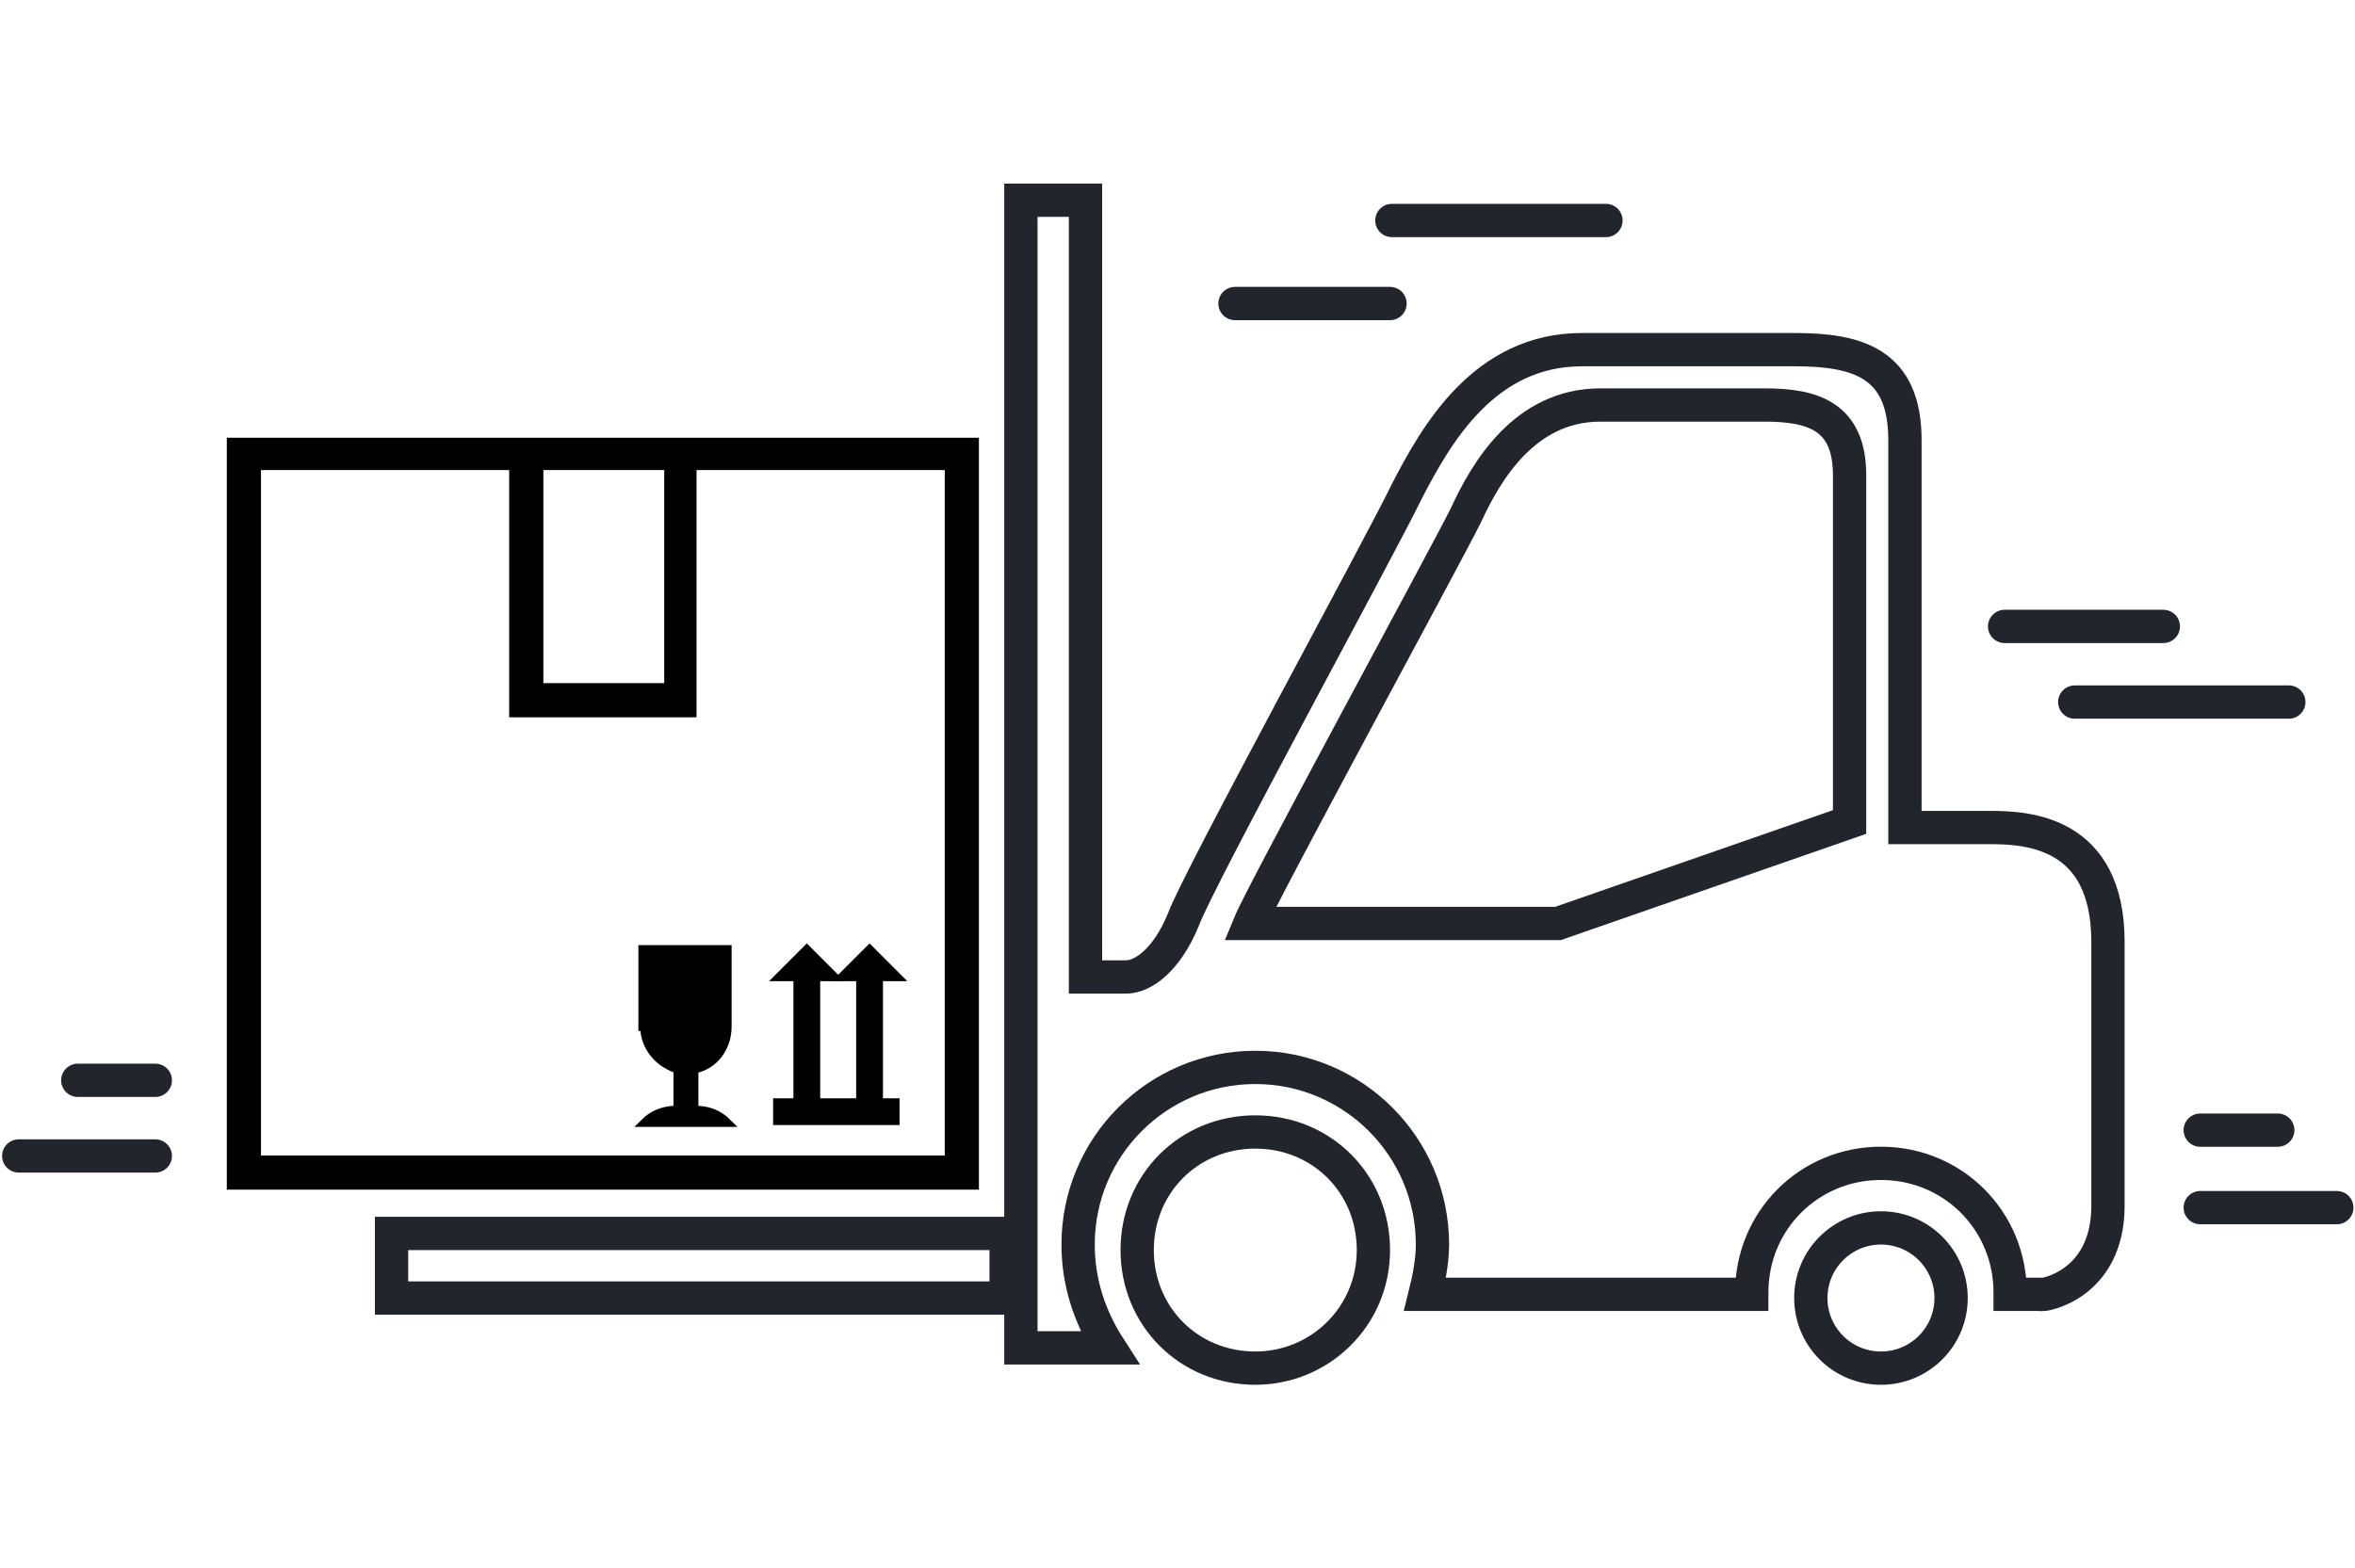 <?xml version="1.0" encoding="UTF-8"?>
<svg xmlns="http://www.w3.org/2000/svg" xmlns:xlink="http://www.w3.org/1999/xlink" version="1.1" id="Ebene_1" x="0px" y="0px" viewBox="0 0 127.6 85" style="enable-background:new 0 0 127.6 85;" xml:space="preserve">
<style type="text/css">
	.st0{fill:none;stroke:#22252B;stroke-width:1.804;}
	.st1{fill:none;}
	.st2{fill:none;stroke:#22252B;stroke-width:1.804;stroke-linecap:round;}
	.st3{stroke:#000000;stroke-width:0.451;}
	.st4{clip-path:url(#SVGID_00000158736006096864061670000015141087774701506749_);}
</style>
<g id="Gruppe_8516" transform="translate(-1083.361 -2089.045)">
	<g id="Gruppe_8440" transform="translate(14.176 2009.595)">
		<path id="Pfad_2099" class="st0" d="M1183.4,144.8v-14.3c0-6-4.4-6.2-6.4-6.2h-4.6v-21c0-4.2-2.6-4.9-6-4.9h-11.5    c-5.3,0-7.9,4.6-9.5,7.7c-1.5,3.1-11.3,21-12.1,23.2c-0.9,2.2-2.2,3.1-3.1,3.1h-2.2V90.3h-3.5v62.2h4.8c-1.1-1.7-1.7-3.6-1.7-5.6    c0-5.3,4.3-9.6,9.6-9.6c5.3,0,9.6,4.3,9.6,9.6c0,0.9-0.2,1.9-0.4,2.7h17.7c0,0,0-0.1,0-0.1c0-3.9,3.1-7,7-7s7,3.1,7,7    c0,0,0,0.1,0,0.1h1.7C1179.7,149.7,1183.4,149.2,1183.4,144.8z"></path>
		<path id="Pfad_2104" class="st0" d="M1090.4,149.8h33.3v-3.5h-33.3V149.8z"></path>
		<path id="Pfad_2100" class="st0" d="M1169.4,124v-18.8c0-3.2-2-3.8-4.6-3.8h-8.9c-4.1,0-6.2,3.6-7.3,6c-1.2,2.4-11,20.4-11.7,22.1    h16.7L1169.4,124z"></path>
		<path id="Pfad_2105" class="st0" d="M1137.2,153.6c3.5,0,6.4-2.8,6.4-6.4s-2.8-6.4-6.4-6.4s-6.4,2.8-6.4,6.4c0,0,0,0,0,0    C1130.8,150.8,1133.6,153.6,1137.2,153.6z"></path>
		<path id="Pfad_2106" class="st0" d="M1171.1,153.6c2.1,0,3.8-1.7,3.8-3.8c0-2.1-1.7-3.8-3.8-3.8c-2.1,0-3.8,1.7-3.8,3.8    C1167.3,151.9,1169,153.6,1171.1,153.6C1171.1,153.6,1171.1,153.6,1171.1,153.6z"></path>
		<path id="Pfad_2094" class="st1" d="M1089.4,154.6h107.3V89.4h-107.3V154.6z"></path>
		<path id="Pfad_2096" class="st1" d="M1089.4,154.6h107.3V89.4h-107.3V154.6z"></path>
		<path id="Pfad_2101" class="st2" d="M1136.1,95.9h8.4"></path>
		<path id="Pfad_2109" class="st2" d="M1181.6,117.5h11.6"></path>
		<path id="Pfad_2110" class="st2" d="M1188.4,144.9h7.4"></path>
		<path id="Pfad_2120" class="st2" d="M1077.6,142.1h-7.4"></path>
		<path id="Pfad_2097" class="st1" d="M1089.4,154.6h107.3V89.4h-107.3V154.6z"></path>
		<path id="Pfad_2111" class="st2" d="M1177.8,113.4h8.6"></path>
		<path id="Pfad_2112" class="st2" d="M1188.4,140.7h4.2"></path>
		<path id="Pfad_2121" class="st2" d="M1077.6,138h-4.2"></path>
		<path id="Pfad_2103" class="st2" d="M1144.6,91.4h11.6"></path>
		<path id="Pfad_2098" class="st1" d="M1089.4,154.6h107.3V89.4h-107.3V154.6z"></path>
		<g id="Gruppe_1855" transform="translate(1083 95)">
			<path id="Pfad_2116" class="st3" d="M15.4,9.7h7v12h-7V9.7z M23.7,23.1V9.7h13.9v37.6H0.1V9.7H14v13.4H23.7z M-1.3,48.7H39V8.4     H-1.3V48.7z"></path>
			<path id="Pfad_2117" class="st3" d="M32.8,43.8h1v-6.4h1l-1.5-1.5l-1.5,1.5h1L32.8,43.8z"></path>
			<rect id="Rechteck_23" x="28.3" y="44.2" class="st3" width="6.4" height="1"></rect>
			<g id="Gruppe_1854">
				<g>
					<defs>
						<rect id="SVGID_1_" x="-1.3" y="8.4" width="40.3" height="40.3"></rect>
					</defs>
					<clipPath id="SVGID_00000132052218941818493330000016398324813559684236_">
						<use xlink:href="#SVGID_1_" style="overflow:visible;"></use>
					</clipPath>
					<g id="Gruppe_1853" style="clip-path:url(#SVGID_00000132052218941818493330000016398324813559684236_);">
						<path id="Pfad_2118" class="st3" d="M21.1,40.1c0,1.1,0.8,2,1.8,2.3v2.2c-0.7,0-1.3,0.2-1.8,0.7h4.5c-0.5-0.5-1.1-0.7-1.8-0.7        v-2.2c1.1-0.2,1.8-1.2,1.8-2.3v-4.2h-4.6V40.1z"></path>
						<path id="Pfad_2119" class="st3" d="M29.4,43.8h1v-6.4h1l-1.5-1.5l-1.5,1.5h1V43.8z"></path>
					</g>
				</g>
			</g>
		</g>
	</g>
</g>
</svg>
